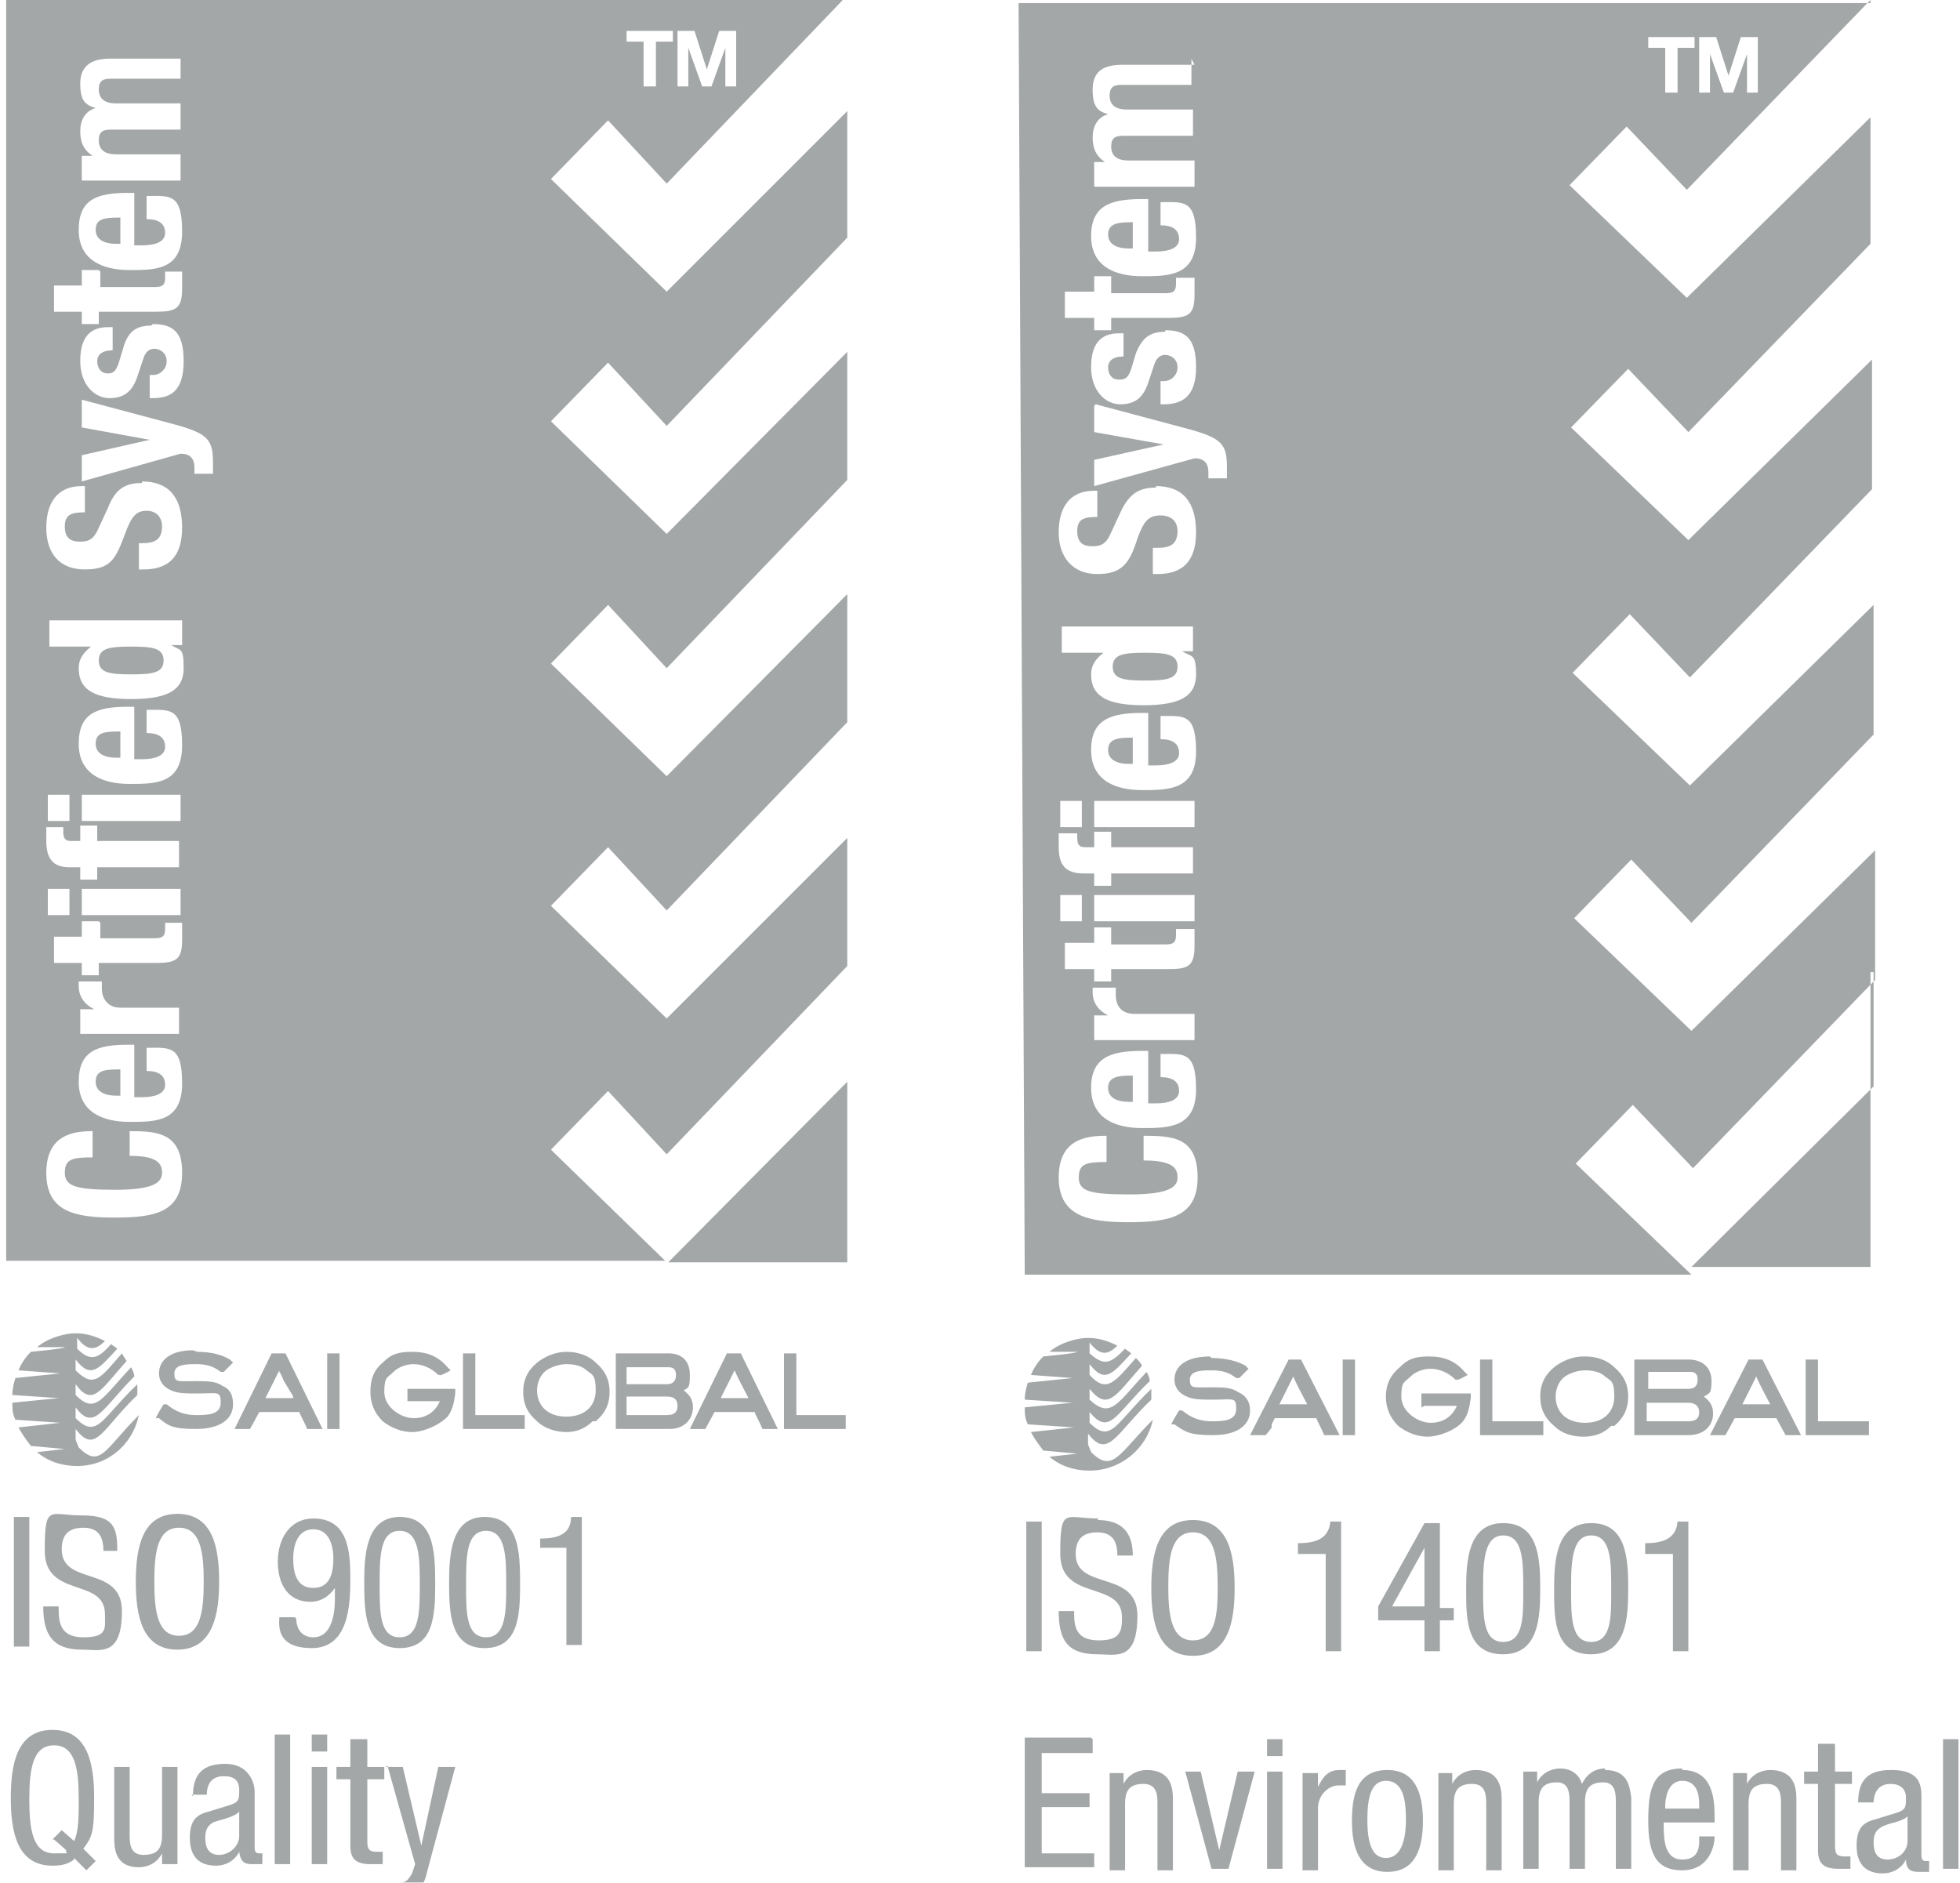 <?xml version="1.0" encoding="UTF-8"?> <svg xmlns="http://www.w3.org/2000/svg" id="Layer_1" width="127" height="122" version="1.1" viewBox="0 0 127 122"><defs><style> .st0 { fill: #676c6e; fill-rule: evenodd; } .st1 { opacity: .6; } </style></defs><g id="Design-Symbols" class="st1"><g id="Footer-2024"><g id="ISO-14001_x2F_Mono"><path id="Combined-Shape" class="st0" d="M121.2,63v7.4h0v11.7h-11.8.2l11.8-11.7v-7.4h-.2ZM121.2,0v7.4h0v8.4l-11.8,12.2-3.9-4.1-3.7,3.8,7.6,7.3,11.9-11.7v-7.4h0v7.4h0v8.4l-11.8,12.2-3.9-4.1-3.7,3.8,7.6,7.3,11.9-11.7v-7.4h0v7.4h0v8.4l-11.8,12.2-3.9-4.1-3.7,3.8,7.6,7.3,11.9-11.7v-7.4h0v7.4h0v8.4l-11.8,12.2-3.9-4.1-3.7,3.8,7.5,7.2h-43.2L66,.2h55L121.2,0ZM74.1,73.5v1.7c1.9,0,2.2.5,2.2,1.1s-.5,1.1-3.1,1.1-3.3-.2-3.3-1.1.5-1,1.8-1v-1.7c-1.3,0-3.1.2-3.1,2.7s1.9,2.9,4.5,2.9,4.5-.3,4.5-2.9-1.6-2.7-3.5-2.7v-.1ZM74.4,68.1h-.4c-2,0-3.3.4-3.3,2.4s1.6,2.6,3.3,2.6,3.5,0,3.5-2.5-.8-2.3-2.3-2.3v1.5c.8,0,1.2.3,1.2.9s-.7.8-1.5.8h-.5s0-3.4,0-3.4ZM73.4,69.7v1.7h-.3c-.6,0-1.3-.2-1.3-.9s.6-.8,1.5-.8c0,0,.1,0,.1,0ZM72.4,64h-1.6v.3c0,.7.4,1.2,1,1.5h-.9v1.6h6.5v-1.7h-3.9c-.9,0-1.2-.6-1.2-1.2s0-.4,0-.5c0,0,.1,0,.1,0ZM72,60.1h-1.1v1h-1.9v1.7h1.9v.8h1.1v-.8h3.7c1.3,0,1.7-.2,1.7-1.5s0-.7,0-1.1h-1.2v.4c0,.5-.2.6-.7.6h-3.5v-1.1ZM70.1,58h-1.4v1.7h1.4v-1.7ZM77.4,58h-6.5v1.7h6.5v-1.7ZM69.8,54h-1.2v.9c0,1.1.4,1.7,1.6,1.7h.7v.8h1.1v-.8h5.3v-1.7h-5.3v-1h-1.1v1h-.6c-.4,0-.5-.2-.5-.6s0-.2,0-.3ZM77.4,51.9h-6.5v1.7h6.5v-1.7ZM70.1,51.9h-1.4v1.7h1.4v-1.7ZM74.4,46.2h-.4c-2,0-3.3.4-3.3,2.4s1.6,2.6,3.3,2.6,3.5,0,3.5-2.5-.8-2.3-2.3-2.3v1.5c.8,0,1.2.3,1.2.9s-.7.8-1.5.8h-.5s0-3.4,0-3.4ZM73.4,47.8v1.7h-.3c-.6,0-1.3-.2-1.3-.9s.6-.8,1.5-.8h.1ZM77.4,40.6h-8.6v1.7h2.7c-.5.4-.8.8-.8,1.4,0,1.4,1,2,3.4,2s3.4-.6,3.4-2-.3-1.1-.9-1.5h.7v-1.6s.1,0,.1,0ZM74.2,42.3c1.4,0,2.1.1,2.1.9s-.7.9-2.1.9-2.1-.1-2.1-.9.7-.9,2.1-.9ZM74.9,31.6c-1,0-1.7.3-2.3,1.6l-.6,1.3c-.3.7-.6.9-1.2.9s-1-.2-1-1,.5-.9,1.3-.9v-1.7h-.2c-1.6,0-2.3,1.1-2.3,2.7s.9,2.7,2.5,2.7,2.1-.7,2.6-2.3c.4-1.1.7-1.5,1.5-1.5s1.1.5,1.1,1c0,.9-.5,1.1-1.3,1.1h-.3v1.7h.3c1.6,0,2.5-.8,2.5-2.7s-.8-3-2.6-3v.1ZM70.9,26.3v1.7l4.5.8h0l-4.5,1v1.7l6.5-1.8c.6,0,.9.3.9.9s0,.3,0,.4h1.2v-.7c0-1.5-.3-1.9-2.5-2.5l-6-1.6-.1.1ZM75.5,21.5c-1,0-1.5.4-1.9,1.4l-.3,1c-.2.6-.4.7-.8.7-.5,0-.7-.4-.7-.8s.3-.7,1-.7v-1.5h-.3c-1.2,0-1.8.7-1.8,2.2s.9,2.4,1.9,2.4,1.5-.5,1.8-1.4l.4-1.2c.1-.3.3-.6.7-.6s.8.3.8.8-.4.9-.9.9h-.2v1.5h.2c1.2,0,2.1-.5,2.1-2.4s-.7-2.4-2-2.4c0,0,0,.1,0,.1ZM72,17.9h-1.1v1h-1.9v1.7h1.9v.8h1.1v-.8h3.7c1.3,0,1.7-.2,1.7-1.5s0-.7,0-1.1h-1.2v.4c0,.5-.2.6-.7.6h-3.5v-1.1ZM121.1.2h-.1l-11.7,12.1-3.9-4.1-3.7,3.8,7.6,7.3,11.9-11.7V.2h-.1ZM74.4,12.9h-.4c-2,0-3.3.4-3.3,2.4s1.6,2.6,3.3,2.6,3.5,0,3.5-2.5-.8-2.3-2.3-2.3v1.5c.8,0,1.2.3,1.2.9s-.7.8-1.5.8h-.5s0-3.4,0-3.4ZM73.4,14.4v1.7h-.3c-.6,0-1.3-.2-1.3-.9s.6-.8,1.5-.8c0,0,.1,0,.1,0ZM77.4,4.2h-4.7c-1.3,0-1.9.5-1.9,1.6s.3,1.4,1,1.6h0c-.7.2-1,.8-1,1.5s.2,1.2.8,1.6h-.7v1.6h6.5v-1.7h-4.3c-.7,0-1.1-.3-1.1-.9s.3-.7.8-.7h4.5v-1.7h-4.3c-.7,0-1.1-.3-1.1-.9s.3-.7.8-.7h4.5v-1.7s.2.4.2.4ZM109.7,2.4h-2.9v.7h1.1v2.9h.8v-2.9h1.1v-.7s-.1,0-.1,0ZM111.2,2.4h-1.1v3.6h.7v-2.5h0l.9,2.5h.6l.9-2.5h0v2.5h.7v-3.6h-1.1l-.8,2.5s-.8-2.5-.8-2.5ZM71.1,98.5c1.6,0,2.3.8,2.3,2.3h-1c0-.9-.3-1.5-1.3-1.5s-1.4.5-1.4,1.4c0,2.4,4,1,4,4s-1.4,2.5-2.6,2.5c-2,0-2.5-1-2.5-2.8h1v.2c0,.9.2,1.7,1.6,1.7s1.5-.6,1.5-1.5c0-2.4-4-1-4-4.1s.3-2.3,2.5-2.3c0,0-.1.1-.1.1ZM77.3,98.5c2.3,0,2.7,2.2,2.7,4.4s-.4,4.4-2.7,4.4-2.7-2.2-2.7-4.4.4-4.4,2.7-4.4ZM97.4,98.7c2.2,0,2.4,2.1,2.4,4.1v.2c0,1.8-.1,4.2-2.4,4.2s-2.4-2.1-2.4-4v-.2c0-1.8.1-4.3,2.4-4.3ZM103.1,98.7c2.2,0,2.4,2.1,2.4,4.1v.2c0,1.8-.1,4.2-2.4,4.2s-2.4-2.1-2.4-4v-.2c0-1.8.1-4.3,2.4-4.3ZM67.5,98.6v8.4h-1v-8.4h1ZM86.9,98.7v8.3h-1v-6.3h-1.8v-.7c1,0,2-.2,2.1-1.4h.7s0,.1,0,.1ZM93.3,98.7v5.5h.9v.8h-.9v2h-1v-2h-3v-.9l3-5.4h1ZM109.4,98.7v8.3h-1v-6.3h-1.8v-.7c1,0,2-.2,2.1-1.4h.7s0,.1,0,.1ZM97.4,99.5c-1.2,0-1.3,1.6-1.3,3.3v.2c0,1.8,0,3.4,1.3,3.4s1.3-1.6,1.3-3.2v-.2c0-1.8,0-3.5-1.3-3.5ZM103.1,99.5c-1.2,0-1.3,1.6-1.3,3.3v.2c0,1.8,0,3.4,1.3,3.4s1.3-1.6,1.3-3.2v-.2c0-1.8,0-3.5-1.3-3.5ZM77.3,99.3c-1.4,0-1.6,1.6-1.6,3.5s.2,3.5,1.6,3.5,1.6-1.5,1.6-3.3v-.2c0-1.9-.2-3.5-1.6-3.5ZM92.3,100.3h0l-2.1,3.8h2.1v-3.8ZM89.9,114.7c1.8,0,2.3,1.5,2.3,3.3s-.5,3.3-2.3,3.3-2.3-1.5-2.3-3.3.4-3.3,2.3-3.3ZM109,114.7c1.9,0,2.1,1.7,2.1,3v.4h-3.3c0,1,0,2.4,1.2,2.4s1.1-1,1.1-1.5h1c0,.7-.4,2.2-2.1,2.2s-2.2-1.1-2.2-3.2.3-3.4,2.2-3.4c0,0,0,.1,0,.1ZM122.6,114.7c1.8,0,1.9,1,1.9,1.7v3.7c0,.3,0,.5.3.5s.2,0,.2,0v.7h-.6c-.4,0-.9,0-.9-.8h0c-.3.6-.9.9-1.5.9-1.2,0-1.7-.7-1.7-1.8s.4-1.5,1.2-1.7l1.3-.4c.7-.2.7-.4.7-1s-.4-.9-1-.9c-1,0-1.1.9-1.1,1.2h-1c0-1.4.6-2.1,2.1-2.1h.1ZM118.9,113v1.8h1.1v.8h-1.1v4c0,.5.1.7.6.7s.3,0,.4,0v.8h-.8c-1,0-1.3-.4-1.3-1.2v-4.3h-.9v-.8h.9v-1.8h1.1ZM86.8,114.7h.4v1h-.5c-.5,0-1.3.5-1.3,1.5v4h-1v-6.3h1v.9h0c.3-.6.6-1.1,1.4-1.1ZM70.8,112.7v.9h-3.3v2.6h3.1v.9h-3.1v3h3.4v.9h-4.5v-8.4h4.3l.1.1ZM74.3,114.7c1.6,0,1.7,1.2,1.7,1.9v4.6h-1v-4.3c0-.5,0-1.3-.9-1.3s-1.2.4-1.2,1.3v4.3h-1v-6.3h.9v.7h0c.3-.6.9-.9,1.5-.9ZM77.8,114.8l1.2,5.1h0l1.2-5.1h1.1l-1.7,6.3h-1.1l-1.7-6.3h1.1-.1ZM83.1,114.8v6.3h-1v-6.3h1ZM95.6,114.7c1.6,0,1.7,1.2,1.7,1.9v4.6h-1v-4.3c0-.5,0-1.3-.9-1.3s-1.2.4-1.2,1.3v4.3h-1v-6.3h.9v.7h0c.3-.6.9-.9,1.5-.9ZM104,114.7c1.5,0,1.6,1.1,1.7,1.8v4.6h-1v-4.3c0-.5,0-1.3-.8-1.3s-1.2.3-1.2,1.3v4.3h-1v-4.3c0-.5,0-1.3-.8-1.3s-1.2.3-1.2,1.3v4.3h-1v-6.3h.9v.7h0c.3-.6.9-.9,1.5-.9s1.2.3,1.4,1c.3-.6.8-1,1.5-1v.1ZM114.7,114.7c1.6,0,1.7,1.2,1.7,1.9v4.6h-1v-4.3c0-.5,0-1.3-.9-1.3s-1.2.4-1.2,1.3v4.3h-1v-6.3h.9v.7h0c.3-.6.9-.9,1.5-.9ZM126.9,112.7v8.4h-1v-8.4h1ZM123.6,117.7c-.4.4-1.2.4-1.7.7-.3.2-.5.4-.5,1s.2,1.1.9,1.1,1.3-.5,1.3-1.2c0,0,0-1.6,0-1.6ZM89.8,115.4c-1,0-1.2,1.2-1.2,2.5s.2,2.5,1.2,2.5,1.3-1.2,1.3-2.5-.2-2.5-1.3-2.5ZM109,115.4c-1,0-1.1,1.3-1.1,1.6v.2h2.2v-.3c0-.7-.2-1.5-1.1-1.5ZM83.1,112.7v1.1h-1v-1.1h1ZM70.5,93.6v-.7c1.3,1.7,1.8,0,4.1-2.2h0v-.7c-2.3,2.2-2.6,3.6-4,2.2v-.7c1.3,1.6,1.7.1,3.9-2,0-.2-.1-.4-.2-.6-1.9,2-2.3,3.1-3.7,1.8v-.7c1.2,1.5,1.7.4,3.4-1.5-.1-.2-.2-.3-.4-.5-1.4,1.6-1.9,2.3-3,1.1v-.7c1,1.3,1.5.6,2.7-.7-.1-.1-.3-.2-.4-.3-.9.9-1.3,1.2-2.3.3v-.7c.7.9,1.2.8,1.8.2-.6-.3-1.2-.5-1.9-.5s-1.8.3-2.5.9h1.8c0,.1-2.2.3-2.2.3-.3.3-.6.7-.8,1.2l2.7.2-2.9.3c-.1.3-.2.7-.2,1.1l3.1.2-3.1.3c0,.4,0,.7.2,1.1l3,.2-2.8.3c.2.4.5.8.8,1.2l2.2.2-1.8.2c.7.6,1.6.9,2.6.9,2,0,3.7-1.4,4.1-3.3-2.2,2.2-2.6,3.5-4,2.1M78.5,88c.9,0,1.7.2,2.2.5l.2.2-.6.6h-.2c-.5-.4-1-.5-1.6-.5s-1.4,0-1.4.6.2.5,1.4.5h0c.7,0,1.3,0,1.7.3.5.2.8.6.8,1.2,0,1-.9,1.6-2.4,1.6s-1.8-.2-2.5-.7h-.2c0-.1.5-.9.5-.9h.2c.6.5,1.2.7,1.9.7s1.6,0,1.6-.8-.2-.6-1.5-.6c-.7,0-1.3,0-1.7-.2-.5-.2-.8-.6-.8-1.1,0-.9.8-1.5,2.3-1.5,0,0,.1.1.1.1ZM84.3,88.1l2.5,4.9h-1c-.1-.3-.5-1-.5-1.1h-2.7s-.1.2-.2.4v.2c-.2.3-.4.5-.4.5h-1l2.5-4.9s.8,0,.8,0ZM83.8,89.2c-.2.4-.7,1.4-.9,1.8h1.8c-.2-.4-.7-1.3-.9-1.8ZM87,88.1v4.9h.8v-4.9h-.8ZM92.3,91.1h2.1c-.3.7-.9,1.1-1.7,1.1s-1.9-.7-1.9-1.7.2-.9.6-1.3c.3-.3.8-.5,1.3-.5s1.1.2,1.6.7h.1c0,.1.7-.3.7-.3l-.2-.2c-.6-.7-1.3-1-2.3-1s-1.4.2-1.9.7c-.6.5-.9,1.1-.9,1.9s.3,1.4.8,1.9c.5.4,1.2.7,1.9.7s1.8-.4,2.3-1h0c.3-.4.4-.8.5-1.5v-.3h-3.2v.9s.2-.1.2-.1ZM102.7,87.9c.7,0,1.4.2,1.9.7.6.5.9,1.1.9,1.9s-.3,1.4-.9,1.9h-.2c-.5.5-1.1.7-1.8.7s-1.4-.2-1.9-.7c-.6-.5-.9-1.1-.9-1.9s.3-1.4.9-1.9c.5-.4,1.2-.7,1.9-.7h.1ZM96.7,88.1v4h3.3v.9h-4.1v-4.9s.8,0,.8,0ZM102.7,88.8c-.5,0-1,.2-1.3.4-.4.3-.6.8-.6,1.3,0,1,.7,1.7,1.9,1.7s1.9-.7,1.9-1.7-.2-1-.6-1.3c-.3-.3-.8-.4-1.3-.4ZM109.4,88.1c.9,0,1.5.5,1.5,1.4s-.2.8-.5,1c.4.3.6.6.6,1.1,0,.8-.6,1.4-1.6,1.4h-3.5v-4.9h3.5ZM114.2,88.1l2.5,4.9h-1s-.5-.9-.6-1.1h-2.7c-.1.2-.6,1.1-.6,1.1h-1l2.5-4.9s.9,0,.9,0ZM109.4,90.9h-2.7v1.2h2.7c.6,0,.7-.3.7-.6,0-.4-.3-.6-.7-.6ZM113.8,89.2c-.2.4-.7,1.4-.9,1.8h1.8c-.2-.4-.7-1.3-.9-1.8ZM109.5,88.9h-2.7v1.1h2.6c.4,0,.6-.2.6-.6s-.2-.5-.5-.5ZM117.8,92.1v-4h-.8v4.9h4.1v-.9s-3.3,0-3.3,0Z"></path></g></g></g><g id="Design-Symbols1" class="st1"><g id="Footer-20241"><g id="ISO-9001_x2F_Mono"><path id="Combined-Shape1" class="st0" d="M54.9-.4v7.4h0v8.4l-11.7,12.2-3.8-4.1-3.7,3.8,7.5,7.3,11.7-11.8v8.3l-11.7,12.2-3.8-4.1-3.7,3.8,7.5,7.3,11.7-11.8v8.3l-11.7,12.2-3.8-4.1-3.7,3.8,7.5,7.3,11.7-11.7v8.3l-11.7,12.2-3.8-4.1-3.7,3.8,7.4,7.2H.4V-.2h54.3l.2-.2ZM54.9,70.1v11.7h-11.6l11.6-11.7ZM8.4,73.2v1.7c1.8,0,2.1.5,2.1,1.1s-.5,1.1-3,1.1-3.3-.2-3.3-1.1.5-1,1.8-1v-1.7c-1.2,0-3,.2-3,2.7s1.8,2.9,4.4,2.9,4.4-.3,4.4-2.9-1.6-2.7-3.4-2.7v-.1ZM8.7,67.7h-.4c-2,0-3.2.4-3.2,2.4s1.6,2.6,3.3,2.6,3.4,0,3.4-2.5-.8-2.3-2.3-2.3v1.5c.8,0,1.2.3,1.2.9s-.7.8-1.5.8h-.5s0-3.4,0-3.4ZM7.8,69.3v1.7h-.3c-.6,0-1.3-.2-1.3-.9s.5-.8,1.5-.8c0,0,.1,0,.1,0ZM54.9,62.6v7.4h0v-7.4h0ZM6.7,63.6h-1.6v.3c0,.7.4,1.2,1,1.5h-.9v1.6h6.4v-1.7h-3.8c-.9,0-1.2-.7-1.2-1.2v-.5s.1,0,.1,0ZM6.4,59.7h-1.1v1h-1.8v1.7h1.8v.8h1.1v-.8h3.7c1.3,0,1.7-.2,1.7-1.5s0-.7,0-1.1h-1.1v.4c0,.5-.2.6-.7.6h-3.5v-1s-.1-.1-.1-.1ZM4.5,57.6h-1.4v1.7h1.4v-1.7ZM11.7,57.6h-6.4v1.7h6.4v-1.7ZM4.2,53.6h-1.2v.9c0,1.1.4,1.7,1.5,1.7h.7v.8h1.1v-.8h5.3v-1.7h-5.3v-1h-1.1v1h-.6c-.4,0-.5-.2-.5-.6s0-.2,0-.3c0,0,.1,0,.1,0ZM54.9,46.9v7.4h0v-7.4h0ZM4.5,51.5h-1.4v1.7h1.4v-1.7ZM11.7,51.5h-6.4v1.7h6.4v-1.7ZM8.7,45.8h-.4c-2,0-3.2.4-3.2,2.4s1.6,2.6,3.3,2.6,3.4,0,3.4-2.5-.8-2.3-2.3-2.3v1.5c.8,0,1.2.3,1.2.9s-.7.8-1.5.8h-.5s0-3.4,0-3.4ZM7.8,47.4v1.7h-.3c-.6,0-1.3-.2-1.3-.9s.5-.8,1.5-.8h.1ZM11.7,40.2H3.2v1.7h2.7c-.5.4-.8.8-.8,1.4,0,1.4,1,2,3.4,2s3.4-.6,3.4-2-.2-1.1-.8-1.5h.7v-1.6s-.1,0-.1,0ZM8.5,41.9c1.4,0,2.1.1,2.1.9s-.7.9-2.1.9-2.1-.1-2.1-.9.7-.9,2.1-.9ZM54.9,31.1v7.4h0v-7.4h0ZM9.2,31.3c-1,0-1.7.3-2.2,1.6l-.6,1.3c-.3.7-.6.9-1.2.9s-1-.2-1-1,.5-.9,1.3-.9v-1.7h-.2c-1.6,0-2.3,1.1-2.3,2.7s.8,2.7,2.5,2.7,2-.7,2.6-2.3c.4-1.1.7-1.5,1.4-1.5s1,.5,1,1c0,.9-.5,1.1-1.3,1.1h-.2v1.7h.3c1.6,0,2.5-.8,2.5-2.7s-.8-3-2.6-3c0,0,0,.1,0,.1ZM5.3,26v1.7l4.4.8h0l-4.4,1v1.7l6.4-1.8c.6,0,.9.3.9.9s0,.3,0,.4h1.2v-.7c0-1.5-.3-1.9-2.5-2.5l-6-1.6v.1ZM9.8,21.1c-1,0-1.5.4-1.8,1.4l-.3,1c-.2.6-.4.7-.7.7-.5,0-.7-.4-.7-.8s.3-.7,1-.7v-1.5h-.3c-1.2,0-1.8.7-1.8,2.2s.9,2.4,1.9,2.4,1.5-.5,1.8-1.4l.4-1.2c.1-.3.3-.6.7-.6s.8.3.8.8-.4.9-.9.9h-.2v1.5h.2c1.2,0,2-.5,2-2.4s-.7-2.4-2-2.4c0,0-.1.1-.1.1ZM54.9,15.4v7.4h0v-7.4h0ZM6.4,17.5h-1.1v1h-1.8v1.7h1.8v.8h1.1v-.8h3.7c1.3,0,1.7-.2,1.7-1.5s0-.7,0-1.1h-1.1v.4c0,.5-.2.6-.7.6h-3.5v-1l-.1-.1ZM54.9-.2h-.1l-11.6,12.1-3.8-4.1-3.7,3.8,7.5,7.3,11.7-11.7s0-7.4,0-7.4ZM8.7,12.5h-.4c-2,0-3.2.4-3.2,2.4s1.6,2.6,3.3,2.6,3.4,0,3.4-2.5-.8-2.3-2.3-2.3v1.5c.8,0,1.2.3,1.2.9s-.7.8-1.5.8h-.5s0-3.4,0-3.4ZM7.8,14.1v1.7h-.3c-.6,0-1.3-.2-1.3-.9s.5-.8,1.5-.8h.1ZM11.7,3.8h-4.6c-1.2,0-1.9.5-1.9,1.6s.3,1.4,1,1.6h0c-.7.2-1,.8-1,1.5s.2,1.2.8,1.6h-.7v1.6h6.4v-1.7h-4.2c-.7,0-1.1-.3-1.1-.9s.3-.7.8-.7h4.5v-1.7h-4.2c-.7,0-1.1-.3-1.1-.9s.3-.7.8-.7h4.5v-1.7s0,.4,0,.4ZM45,2h-1.1v3.6h.7v-2.5h0l.9,2.5h.6l.9-2.5h0v2.5h.7V2h-1.1l-.8,2.5h0s-.8-2.5-.8-2.5ZM43.5,2h-2.9v.7h1.1v2.9h.8v-2.9h1.1v-.7s-.1,0-.1,0ZM.9,106.7h1v-8.4H.9v8.4ZM6.7,100.5c0-.9-.3-1.5-1.3-1.5s-1.4.5-1.4,1.4c0,2.4,3.9,1,3.9,4s-1.4,2.5-2.6,2.5c-1.9,0-2.5-1-2.5-2.8h1c0,.9,0,2,1.6,2s1.4-.6,1.4-1.5c0-2.4-3.9-1-3.9-4.1s.3-2.3,2.4-2.3,2.3.8,2.3,2.3h-1,.1ZM10,102.5c0,1.9.2,3.5,1.6,3.5s1.6-1.6,1.6-3.5-.2-3.5-1.6-3.5-1.6,1.6-1.6,3.5M14.2,102.5c0,2.1-.4,4.4-2.7,4.4s-2.7-2.2-2.7-4.4.4-4.4,2.7-4.4,2.7,2.2,2.7,4.4M20.3,99.1c-1,0-1.3,1-1.3,1.9s.2,1.9,1.3,1.9,1.3-1,1.3-1.9-.3-1.9-1.3-1.9h0ZM19.2,104.9c0,.7.4,1.2,1.1,1.2,1.4,0,1.4-2.1,1.4-2.5v-.7h0c-.2.3-.7.9-1.6.9-1.4,0-2.1-1.1-2.1-2.6s.8-2.8,2.3-2.8c2.3,0,2.4,2.2,2.4,3.9s-.1,4.5-2.5,4.5-2.1-1.6-2.1-2h1s.1.1.1.1ZM25.9,106.1c1.3,0,1.3-1.7,1.3-3.4s0-3.5-1.3-3.5-1.3,1.7-1.3,3.5,0,3.4,1.3,3.4M23.6,102.6c0-1.8.1-4.3,2.3-4.3s2.3,2.2,2.3,4.3-.1,4.2-2.3,4.2-2.3-2.2-2.3-4.2M31.5,106.1c1.3,0,1.3-1.7,1.3-3.4s0-3.5-1.3-3.5-1.3,1.7-1.3,3.5,0,3.4,1.3,3.4M29.1,102.6c0-1.8.1-4.3,2.3-4.3s2.3,2.2,2.3,4.3-.1,4.2-2.3,4.2-2.3-2.2-2.3-4.2M35,99.7c1,0,2-.2,2-1.4h.7v8.3h-1v-6.3h-1.7v-.7.1ZM3.4,119.2l.6-.6.8.7c.3-.6.3-1.6.3-2.7,0-1.9-.2-3.5-1.6-3.5s-1.6,1.6-1.6,3.5.2,3.5,1.6,3.5.6,0,.8-.2l-.8-.7s-.1,0-.1,0ZM4.8,120.5c-.4.3-.8.4-1.4.4-2.3,0-2.7-2.2-2.7-4.4s.4-4.4,2.7-4.4,2.7,2.2,2.7,4.4-.1,2.5-.7,3.3l.8.8-.6.6-.8-.8s0,.1,0,.1ZM11.4,120.8h-.9v-.7h0c-.3.6-.9.9-1.5.9-1.6,0-1.6-1.3-1.6-2v-4.5h1v4.4c0,.5,0,1.3.9,1.3s1.2-.4,1.2-1.3v-4.4h1v6.3s-.1,0-.1,0ZM15.5,117.4c-.4.4-1.2.5-1.7.7-.3.2-.5.4-.5,1s.2,1.1.9,1.1,1.3-.6,1.3-1.2v-1.6ZM12.5,116.4c0-1.4.6-2.1,2.1-2.1s1.9,1.2,1.9,1.8v3.5c0,.3,0,.5.3.5s.2,0,.2,0v.7h-.6c-.4,0-.8,0-.9-.8h0c-.3.6-.9.9-1.5.9-1.2,0-1.7-.7-1.7-1.8s.4-1.5,1.2-1.7l1.3-.4c.7-.2.7-.4.7-1s-.3-.9-1-.9c-1.1,0-1.1,1-1.1,1.2h-1s.1.1.1.1ZM17.8,120.8h1v-8.4h-1v8.4ZM20.2,120.8h1v-6.3h-1v6.3ZM20.2,113.5h1v-1.1h-1v1.1ZM22.8,112.7h1v1.8h1.1v.8h-1.1v4c0,.5.1.7.6.7s.3,0,.4,0v.8h-.8c-1,0-1.3-.4-1.3-1.2v-4.3h-.9v-.8h.9v-1.8s.1,0,.1,0ZM25,114.5h1.1l1.2,5.1h0l1.1-5.1h1.1l-1.8,6.7c-.2.9-.5,1.6-1.7,1.6s-.5,0-.7,0v-.8h.6c.5,0,.6-.3.8-.6l.2-.6-1.8-6.4s-.1.1-.1.1ZM4.9,93.3v-.7c1.3,1.7,1.7,0,4-2.2h0v-.7c-2.3,2.2-2.6,3.6-4,2.2v-.7c1.2,1.6,1.7.1,3.8-2,0-.2-.1-.4-.2-.6-1.9,2-2.3,3.1-3.6,1.8v-.7c1.1,1.5,1.6.4,3.3-1.5-.1-.2-.2-.3-.3-.5-1.4,1.6-1.8,2.3-3,1.1v-.7c1,1.3,1.5.6,2.7-.7-.1-.1-.3-.2-.4-.3-.8.9-1.3,1.2-2.2.3v-.7c.7.9,1.2.8,1.8.2-.6-.3-1.2-.5-1.9-.5s-1.8.3-2.5.9h1.8c0,.1-2.2.3-2.2.3-.3.3-.6.7-.8,1.2l2.7.2-2.9.3c-.1.3-.2.7-.2,1.1l3,.2-3,.3c0,.4,0,.7.2,1.1l2.9.2-2.7.3c.2.4.5.8.8,1.2l2.2.2-1.8.2c.7.6,1.6.9,2.6.9,2,0,3.6-1.4,4-3.3-2.2,2.2-2.5,3.5-3.9,2.1M12.8,87.6c.9,0,1.6.2,2.1.5l.2.2-.6.6h-.2c-.5-.4-1-.5-1.6-.5s-1.4,0-1.4.6.2.5,1.4.5h0c.7,0,1.3,0,1.7.3.5.2.7.6.7,1.2,0,1-.9,1.6-2.4,1.6s-1.8-.2-2.4-.7h-.2c0-.1.5-.9.5-.9h.2c.6.5,1.2.7,1.9.7s1.6,0,1.6-.8-.2-.6-1.5-.6c-.7,0-1.3,0-1.7-.2-.5-.2-.8-.6-.8-1.1,0-.9.8-1.5,2.2-1.5,0,0,.3.1.3.1ZM18.5,87.7l2.4,4.9h-1c-.1-.3-.5-1-.5-1.1h-2.6c-.1.2-.6,1.1-.6,1.1h-1l2.4-4.9h.9ZM18.1,88.8c-.2.4-.7,1.4-.9,1.8h1.8c0-.2-.2-.4-.3-.6l-.3-.5c-.1-.2-.2-.5-.3-.6,0,0,0-.1,0-.1ZM21.2,87.7v4.9h.8v-4.9h-.8ZM26.4,90.8h2.1c-.3.7-.9,1.1-1.7,1.1s-1.9-.7-1.9-1.7.2-.9.6-1.3c.3-.3.8-.5,1.3-.5s1.1.2,1.6.7h.1c0,.1.7-.3.7-.3l-.2-.2c-.6-.7-1.3-1-2.3-1s-1.4.2-1.9.7c-.6.5-.8,1.1-.8,1.9s.3,1.4.8,1.9c.5.4,1.2.7,1.9.7s1.7-.4,2.3-1h0c.3-.4.4-.8.5-1.5v-.3h-3.1v.9s0-.1,0-.1ZM36.7,87.6c.7,0,1.4.2,1.9.7.6.5.9,1.1.9,1.9s-.3,1.4-.9,1.9h-.2c-.5.5-1.1.7-1.7.7s-1.4-.2-1.9-.7c-.6-.5-.9-1.1-.9-1.9s.3-1.4.9-1.9c.5-.4,1.2-.7,1.9-.7ZM30.8,87.7v4h3.2v.9h-4v-4.9h.8ZM36.7,88.4c-.5,0-1,.2-1.3.4-.4.3-.6.8-.6,1.3,0,1,.7,1.7,1.9,1.7s1.9-.7,1.9-1.7-.2-1-.6-1.3c-.3-.3-.8-.4-1.3-.4ZM43.3,87.7c.9,0,1.4.5,1.4,1.4s-.1.8-.4,1c.4.3.6.6.6,1.1,0,.8-.6,1.4-1.5,1.4h-3.5v-4.9h3.5-.1ZM48,87.7l2.4,4.9h-1c-.1-.3-.5-1-.5-1.1h-2.6c-.1.2-.6,1.1-.6,1.1h-1l2.4-4.9s.9,0,.9,0ZM43.3,90.5h-2.7v1.2h2.6c.6,0,.7-.3.7-.6,0-.4-.2-.6-.7-.6h.1ZM47.6,88.8l-.9,1.8h1.8c-.2-.4-.7-1.3-.9-1.8ZM43.3,88.6h-2.7v1.1h2.6c.4,0,.6-.2.6-.6s-.2-.5-.5-.5ZM51.6,91.7v-4h-.8v4.9h4v-.9h-3.2Z"></path></g></g></g></svg> 